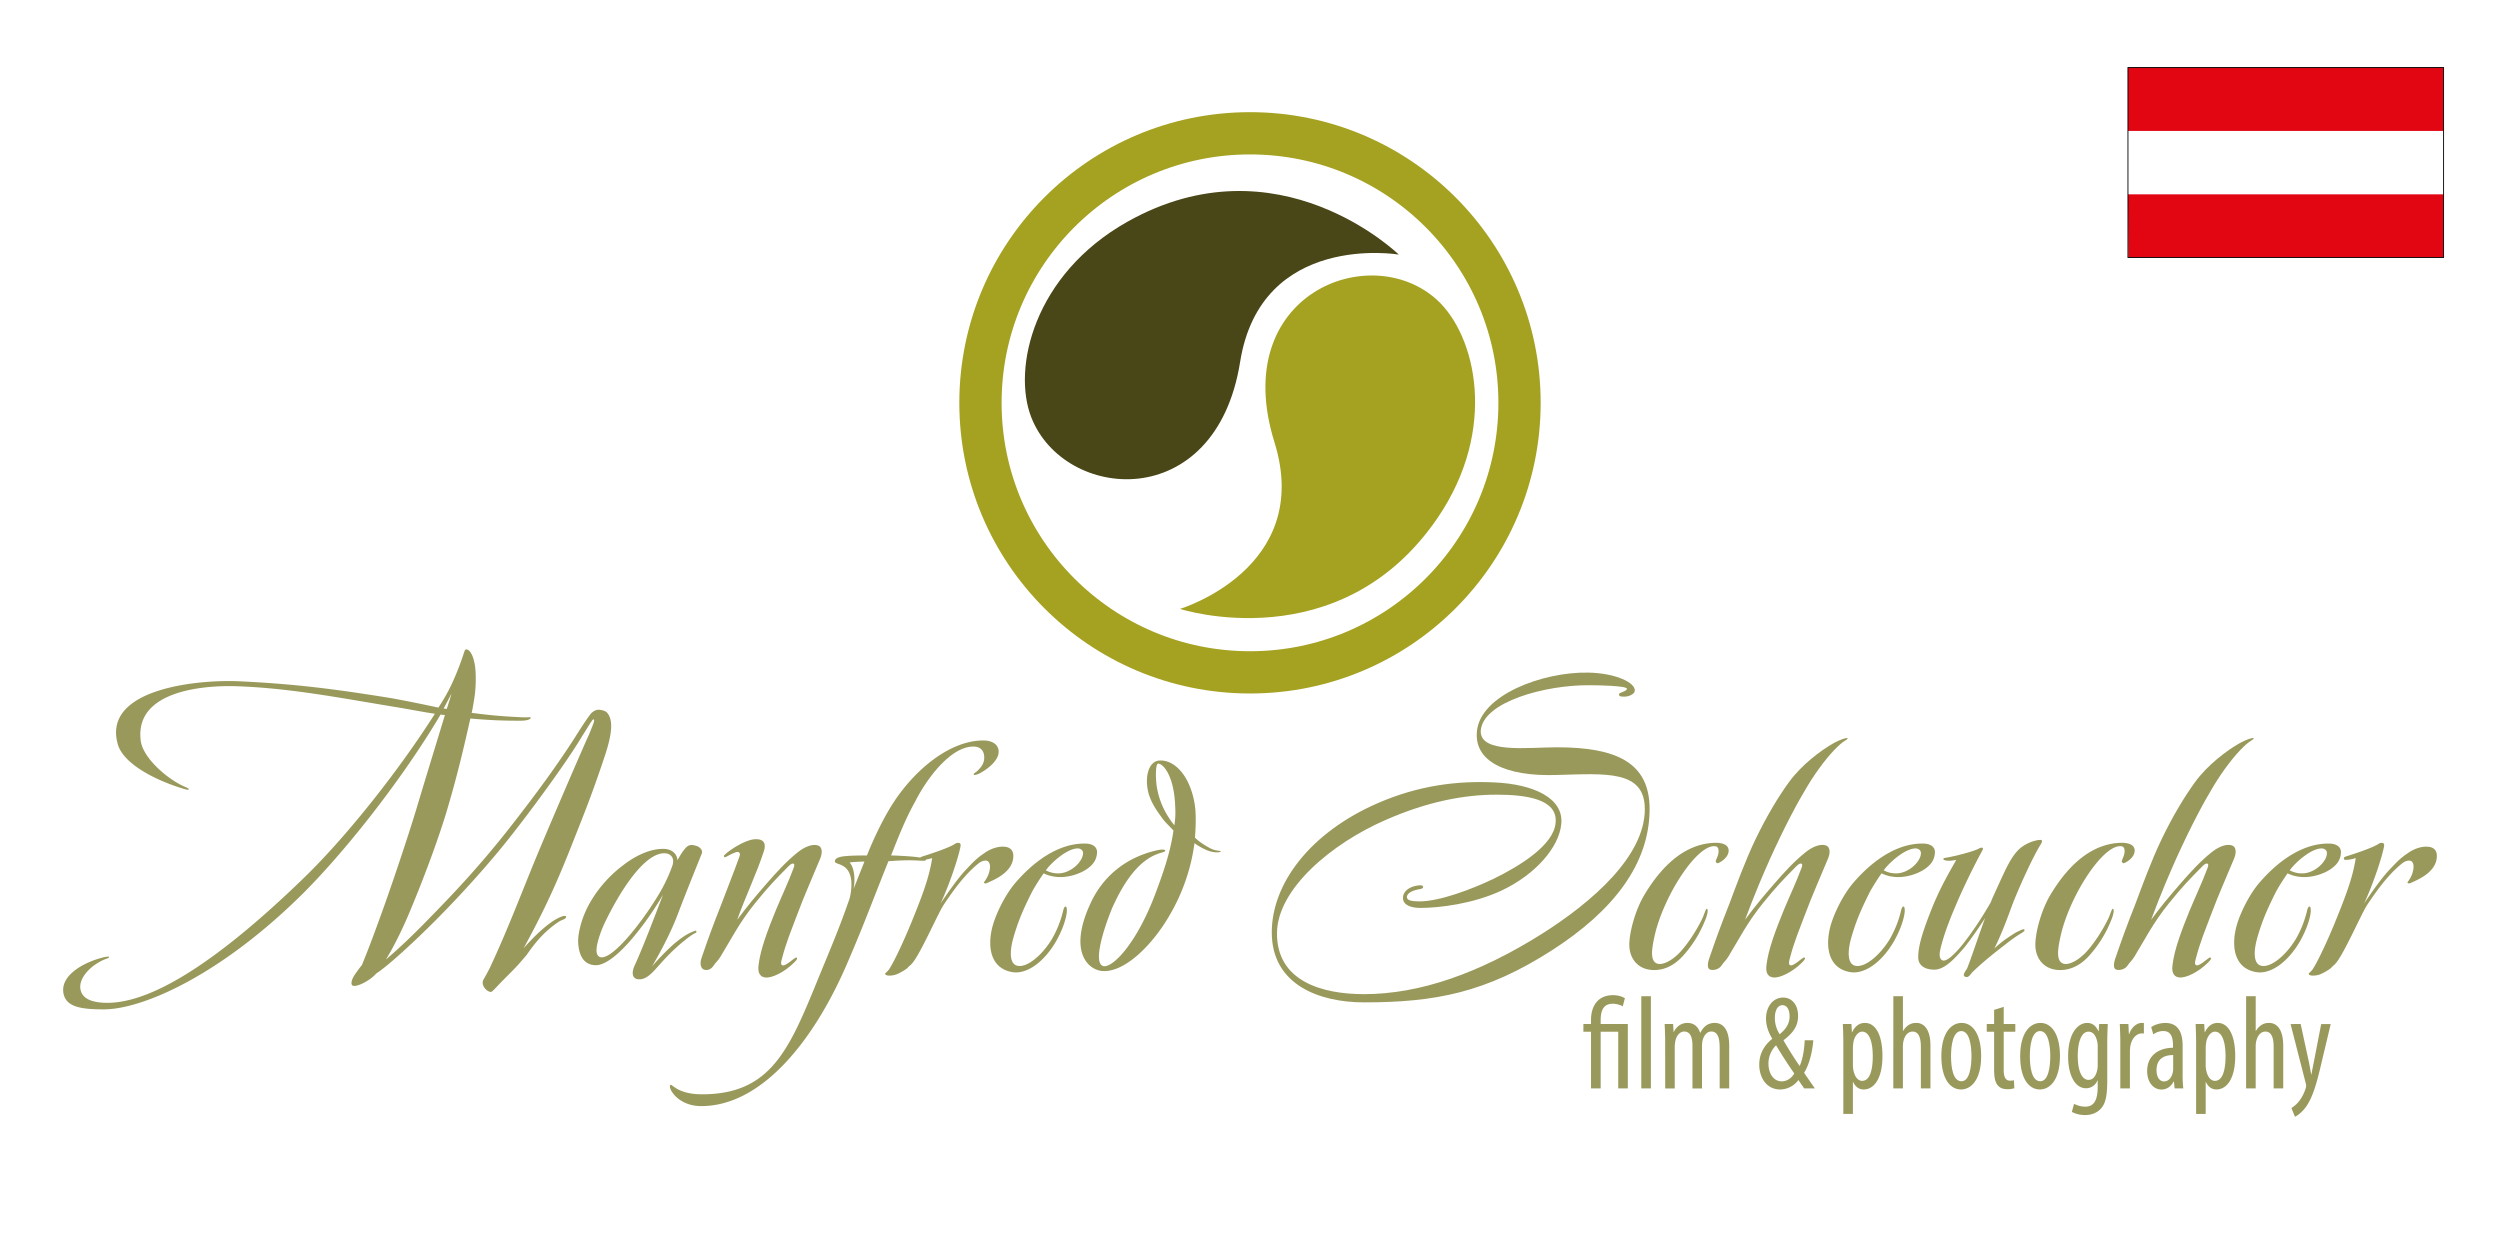 <svg id="f2ced137-11ca-4cea-b75c-b87fc13de5fe" data-name="Ebene 1" xmlns="http://www.w3.org/2000/svg" viewBox="0 0 2834.65 1417.32"><defs><style>.f6d1737b-1e77-4459-97af-273a0e39e321{fill:#fff;}.b25698ad-af42-4f09-b46c-3baa365926d6{fill:#99995c;}.bde699dc-6c40-406c-a7f6-efc2f1c66bd8{fill:#a5a121;}.b6f66c38-ea29-4987-9a7d-8acab48c8d14{fill:#494617;}.aae7d9db-e597-4574-9256-d63484fe10b3,.f12379c7-a879-4e5d-bd5f-e4b6cb9d5388{fill:none;}.aae7d9db-e597-4574-9256-d63484fe10b3{stroke:#a5a121;stroke-width:47.92px;}.add6ae13-d1d0-44bd-986d-8df0f85835ca{fill:#e20613;}.f12379c7-a879-4e5d-bd5f-e4b6cb9d5388{stroke:#000;stroke-width:1.01px;}</style></defs><rect class="f6d1737b-1e77-4459-97af-273a0e39e321" width="2834.65" height="1417.32"/><g id="b180f172-722d-40a8-ab12-536615277565" data-name="b63c9687-d5da-45ac-9bac-3c2cda20de2d"><path class="b25698ad-af42-4f09-b46c-3baa365926d6" d="M685.54,857.87c-14.9,44.64-23.3,65-41.17,110.11-17.35,43.15-30.73,70.39-50.58,107.1,15.39-17.35,31.74-32.22,44.15-36.19,1-.52,4.94-.52,3.94,1-.48,2.49-4.94,3-7.92,5-17.35,11.41-27.27,24.31-36.68,37.68-9.92,11.9-13.41,15.39-25.79,27.76-9.92,9.93-13.41,14.9-15.38,14.39-5.46-1-10.92-8.44-8-13.87,1.49-2.49,6.46-11.4,8.43-15.86,19.85-42.66,34.23-81.35,53.55-128C628,924.32,652.8,866.79,665.7,837.55c2-4,4.94-11.41,6.43-15.35,1.49-3.49,2-6.47,1-6.47-1-.48-2.49,2.49-4,4.46-2.46,4-6.43,10.41-9.92,15.87-16.84,28.28-54.52,79.34-75.85,106.62-28.28,36.71-64.48,75.88-90.75,102.15-21.81,21.82-51.58,49.58-66,59-6.95,7.92-21.33,15.35-26.28,13.87-2.48-.49-3-5.43,2.49-13.38,2.46-3.46,4.95-7,7.44-9.92,7.43-17.84,15.86-40.66,25.27-66.93,10.92-30.74,26.31-76.37,36.71-110.59,11.41-38.17,22.3-73.4,32.22-106.1l-4.94-.52C455,885.67,386,972.44,336.41,1020.05c-89.74,86.77-174.54,124-218.17,124.45-25.79,0-42.63-2.49-46.12-17.35C67.66,1106.82,93,1092,115.27,1086c5.46-1.48,8.43-1.48,8.43-1,0,1-1,1.49-4,2.46-15.87,6-31.74,21.85-28.25,35.23,2.46,10.89,15.35,14.38,30.25,14.38,45.6,0,116-37.68,224.61-143.33C397.4,943.68,455.41,868.8,493.09,809.3c-13.86-2-28.24-5-46.6-7.95-63-10.4-119-21.33-179.52-23.3-35.68-1-113,4.94-107.59,60,1,19.8,29.25,44.59,49.09,53.55,3.46,1.48,5.95,2.45,5.47,3.45s-3.5,0-6.95-1c-38.2-11.89-67.93-30.73-73.4-50.06-18.35-64.47,94.73-73.91,139.32-71.42,62,3,104.65,8.43,169.61,18.84,16.87,3,41.17,8,54.55,10.92a207,207,0,0,0,17.84-32.73,302.2,302.2,0,0,0,10.92-28.77c1-3,1.49-4.94,3.46-4.46,3,.49,7,5.47,9,16.87,2,10.89,1,28.25,0,35.2s-2.49,15.86-3.49,19.84c22.82,3,36.2,4,55.56,4.94,8.43.52,11.4-.48,11.4.52,0,2-4.46,3.46-11.92,3.46-19.33,0-33.23-.48-56.53-2.49-7.43,33.22-15.38,67-27.27,106.62-10.41,34.22-26.76,77.37-40.66,110.59-6.95,16.87-16.87,38.16-27.76,56,15.87-13.38,33.71-30.77,47.61-45.12,27.27-27.79,57.52-59.53,92.23-103.64,30.25-38.69,53.55-70.42,74.88-103.64,6.43-10.41,12.38-19.36,16.84-25.31,2.49-3.46,6.46-5.46,9.43-5.46,2.49,0,7.44,1,9.41,3C695.47,815.73,694.46,831.12,685.54,857.87ZM503,803.32l3.5.52c1.48-4,4.46-13.9,5.42-17.35C510,789.94,505.05,799.86,503,803.32Z"/><path class="b25698ad-af42-4f09-b46c-3baa365926d6" d="M768.58,1036.4c-7.47,19.84-18.35,40.65-29.28,59.49,9-10.89,23.3-24.78,28.76-28.76,6-4.94,13.42-9.4,17.88-10.89,1-.52,3-1.49,3.45-.52,1,1.49-.48,2-2.49,3-3.94,2-13.86,9.92-20.32,15.9-10.41,9.4-17.84,18.32-23.3,24.27s-11.9,12.41-19.85,11.4c-5.94-.48-7.91-6.43-3.94-15.34,7.92-16.88,21.3-51.58,32.22-80.35-11.89,20.33-26.27,40.17-39.69,55-14.38,15.87-27.24,24.79-36.19,24.79-13.86,0-19.81-10.89-20.33-27.28,0-8.92,3.49-22.78,8.44-33.71,8.43-18.84,23.82-38.2,41.65-51.58C720.46,970,737.81,962,753.2,962.52c10.4.48,14.86,7.43,14.86,12.89,2-3.49,5-8.43,6.47-10.4,4-5,5.94-8,12.89-6.47,7.44,1.49,9.41,6.47,8.44,8.92C788.91,984.82,778,1011.61,768.58,1036.4ZM753.2,967.46c-22.33,0-49.58,41.18-68.42,80.83-4,8.92-8.43,21.81-8.43,29.28,0,3.94,1.48,7.92,5.94,7.92,13.87,0,44.12-37.68,63.48-69.42a185,185,0,0,0,16.35-33.71C765.61,972.93,760.63,967.46,753.2,967.46Z"/><path class="b25698ad-af42-4f09-b46c-3baa365926d6" d="M904.34,1035.91c-7.43,19.81-12.86,32.22-17.84,51.55-1,3.49-1.48,6,.49,7s6.46-2,11.4-6c3-2,4-3.46,5-2.49s0,2.49-3,5.46c-10.92,10.93-25.31,17.88-32.74,16.87-7.92-1-8.43-8.43-7.43-14.86,2-16.87,10.4-39.2,19.32-61,7.44-17.84,13.9-31.22,19.85-47.08,1-2.49,2-5,.48-6-2-1-4.94,2-5.94,3-14.39,14.38-23.31,23.79-37.69,41.63-17.84,21.85-28.24,42.66-39.17,60.5-3,5-4.94,5.94-8,10.44-2.45,3.94-6.91,5.94-10.89,4.46-3-1-5.46-6-2.49-13.9,6.47-18.84,11.9-34.23,22.34-60.5,7.43-19.84,13.38-34.23,20.32-53.55,1.49-3.46,0-5.46-2-5.46-2.45,0-8.4,3-11.89,5-2,1-3,1.48-3.46.48-.52-1.49.48-2,2-3.46,4.46-4,20.85-15.38,32.22-16.38,11.93-1,13.41,5.94,10.93,13.41-8,24.79-21.34,52.55-30.25,77.85,11.89-15.9,18.84-24.3,31.73-39.2s23.82-26.76,36.68-37.16c7.47-6,16.39-9.93,22.82-8s5,10.41,2.49,15.87C920.21,997.23,912.29,1014.58,904.34,1035.91Z"/><path class="b25698ad-af42-4f09-b46c-3baa365926d6" d="M1112,876.23c-1.49,1-7.43,3.46-7.92,2s2-2,4.46-4.46c4.46-4.46,7.44-8.43,7.44-14.86,0-7.44-4-12.41-12.38-12.41-26.31,0-53.58,37.71-66,62.5-11.41,20.33-19.36,41.14-27.28,61,5.47,0,13.38.49,20.82,1,12.89,1,19.35,2.45,18.84,3.94-.49,2-7.44.51-18.33.51-9,0-16.38.49-24.3,1-21.81,54.56-26.27,68-45.11,112.08-38.69,91.75-98.7,165.63-167.12,165.63-26.31,0-37.68-19.84-35.23-23.82,2-2.46,7,10.44,36.2,10.44,83.83,0,101.67-59,138.87-148.76,16.84-40.69,21.3-53.06,28.24-72.91a61.47,61.47,0,0,0,2-20.81c-1.49-11.93-7-15.87-13.41-18.36-2.46-1-6-1.48-5-4.46,1.49-3.49,7-4.45,14.87-5,7-.49,14.9-.49,21.33-.49,6.43-16.35,17.84-41.17,29.76-59.49,24.79-38.2,64.44-70.91,102.12-70.91,12.42,0,18.36,6.43,17.36,14.38S1122.48,870.29,1112,876.23ZM963.28,977.87c6,6.46,6.47,21.33,4.46,30.25l12.41-31.22C975.69,976.9,967.26,977.39,963.28,977.87Z"/><path class="b25698ad-af42-4f09-b46c-3baa365926d6" d="M1122.41,999.72c-1.48.48-4.94,3-6.43,1.48-1-.51.49-1.48,2.46-5a27.6,27.6,0,0,0,4-11.9c.49-4.46-1-8-4-8.43-3.46-.49-7,1.49-9.41,3.49a129.84,129.84,0,0,0-14.38,13.86c-9.92,10.93-18.35,23.3-25.3,33.71-7.44,12.41-26.28,55.55-35.2,65.48-1.48,2-3,2.49-5,4.94-2,2-10.41,7-14.39,8-3.45,1-9.4,1.49-10.89-.52-1-1.48,1.49-2,4-5.42,6.43-9.44,19.81-38.69,28.76-61.51,12.9-31.73,17.84-48.6,20.33-65a38.56,38.56,0,0,1-9.44,2c-1,0-3.45.51-4-1-.49-2,1.48-2.49,3-3,8-2.49,30.77-9.93,36.71-14.39a6.09,6.09,0,0,1,5-.51c1.48,1.48,1,3,.52,5.46-4,17.87-14.9,47.6-22.34,63,8.44-12.42,18.36-26.8,27.76-37.2,9-9.44,12.9-13.9,21.85-19.85,3.94-3,12.38-7.43,20.81-7.43,13.38,0,12.41,9.92,11.9,13.9C1146.72,986.82,1133.82,994.74,1122.41,999.72Z"/><path class="b25698ad-af42-4f09-b46c-3baa365926d6" d="M1234.46,983.85c-8,6.43-23.34,11.89-36.72,10.41a42.66,42.66,0,0,1-14.38-4c-2.49,3.46-10.41,15.38-13.86,22.33-9.92,19.81-15.39,32.71-20.85,52.07-4.46,16.83-3,28.24,4.46,30.25,10.93,3,28.28-11.41,39.69-30.25a120.73,120.73,0,0,0,12.37-30.77c.52-2.46,1.49-6,3-6s1.48,3,1.48,5.46c-.48,7.44-4.46,20.33-12.37,34.23-13.9,23.78-33.22,37.16-49.09,34.71-22.33-3.49-28.77-23.82-23.82-47.61,3-14.9,14.38-39.16,27.27-54.06,25.31-29.25,53.07-44.63,78.86-44.12,8.44,0,13.38,3.94,13.38,9.41C1243.86,972.93,1240.89,978.87,1234.46,983.85ZM1222.05,962c-12.42,0-30.74,16.87-36.2,24.82a28.32,28.32,0,0,0,13.38,3.46c14.86.48,29.25-13.9,28.76-23.3C1228,964,1225,962,1222.05,962Z"/><path class="b25698ad-af42-4f09-b46c-3baa365926d6" d="M1367.28,963.49a71.26,71.26,0,0,1-12.9-7.43,218.17,218.17,0,0,1-28.28,81.82c-20.32,35.2-52.54,66-77.37,63-15.35-2-37.68-22.33-11.89-77.37,12.9-27.76,37.68-51.06,75.37-59.49,5-1,9-1,9,.48s-4,2-8,3.49c-19.85,6.92-37.2,27.76-52.55,62.47-11.41,28.25-20.85,62.47-9.44,65,10.41,2,38.2-25.79,60-85.29,6.43-17.35,15.87-43.14,19.32-68.45-3.45-3.94-8.43-8.4-11.89-12.89-5-6.92-14.87-19.33-17.35-33.71-3-16.87,2-31.73,12.89-32.74,17.36-1.48,35.71,17.36,40.66,51.1,1.48,9.92,1,25.27,0,36.2,4.94,4.94,11.4,8.91,16.87,11.89,7.43,4,12.89,2.49,12.37,4C1382.63,967,1374.71,967,1367.28,963.49Zm-54.07-97.66c-3.46,0-3,20.32-1,29.24a89.09,89.09,0,0,0,12.89,31.74,68.93,68.93,0,0,0,6.47,8.92,90.61,90.61,0,0,0,1-19.81c-1-36.72-13.9-50.09-19.36-50.09Z"/><path class="b25698ad-af42-4f09-b46c-3baa365926d6" d="M1760.38,1077.05c-75.4,48.61-133.41,59.5-213.75,59.5-50.58,0-104.61-19.81-104.61-79.34,0-55.52,43.63-113.05,119.51-146.27,47.6-20.81,91.71-25.79,133.37-23.78,43.15,2,78.34,17.35,75.37,47.08-2.46,26.79-29.73,57.53-67.42,75.37-32.73,15.38-71.42,19.84-92.23,19.84-9.44,0-19.84-2.49-19.84-11.41,0-8.43,8.91-12.89,15.86-13.86,2.49-.52,6.95-1,6.95,1.48s-4.46,2.46-6.46,3c-5,1-12.38,4-11.89,8.92.48,3.45,5.46,4.46,14.38,4.46,22.81,0,59.49-13.9,84.28-25.79,28.28-13.87,68-37.69,69.94-63.48,2.49-26.75-33.23-31.73-66.93-31.73-37.2,0-78.86,8-126,28.76-60.5,26.28-122.48,77.85-123,128-.48,54.55,50.58,69.42,98.67,69.42,63.47,0,130.92-23.82,201.82-68.45C1805,1023,1865,971,1865,917.41c0-44.64-44.63-40.18-99.67-38.69-60,2-93.72-16.39-90.75-49.09,3.46-41.66,74.88-67.93,126-67,31.25.52,54.06,11.41,53.06,20.84-.48,3.46-6.43,6.43-11.89,6.43-3,0-5.46,0-6-2s2.46-2.49,4.46-3.49c2.49-1,4.46-2,4.46-3.46,0-3.45-33.22-4-42.14-4C1752,776.46,1682,795.79,1679,828c-2,26.76,53.55,19.33,86.29,19.33,66.93,0,105.13,16.87,105.13,69.94C1870.45,979.87,1828.79,1032.94,1760.38,1077.05Z"/><path class="b25698ad-af42-4f09-b46c-3baa365926d6" d="M1951.55,976.9c-2,1-4.45,3-5.46,1-1.48-1,0-3,.49-4.94,2.49-4.46,3.49-12.9-1.49-13.38-19.32-3-55,50.06-67.45,95.2-2.45,9.41-4.46,19.85-4.46,25.79,0,6.92,2,10.41,5.47,11.9,6.46,2.49,17.87-3.5,27.27-13.9,8.44-9.4,17.84-23.79,24.3-37.2,2.49-5.43,4-11.37,5-10.89,2.49.49,0,8.92-2,13.38a132.6,132.6,0,0,1-23.82,38.68c-9.89,11.41-21.3,17.36-33.71,17.36-18.84,0-27.76-13.38-28.24-27.28-.52-12.89,5.94-39.65,17.35-58.49,24.79-41.17,52.55-58,80.31-58.53,9.44,0,14.38,3,14.9,7.92C1960.47,969.47,1956,973.93,1951.55,976.9Z"/><path class="b25698ad-af42-4f09-b46c-3baa365926d6" d="M2029.82,1094.41c2,1,6.47-2,11.41-6,3-2,4-3.46,5-2.49s0,2.49-3,5.46c-10.93,10.93-25.31,17.88-32.74,16.87-8-1-8.44-8.43-7.43-14.86,2-16.87,10.4-39.2,19.32-61,7.43-17.84,13.9-31.22,19.84-47.08,1-2.49,2-5,.49-6-2-1-5,2-6,3-14.38,14.38-23.3,23.79-37.68,41.63-17.84,21.85-28.28,42.66-39.17,60.5-3,5-5,5.94-8,10.44-2.45,3.94-8.92,5.94-12.9,4.46-3-1-3.45-6-.48-13.9,6.47-18.84,11.89-34.23,22.33-60.5,7.44-19.84,17.84-48.61,29.73-73.39,12.42-25.79,25.79-48.09,37.69-64.44,14.38-19.85,36.19-36.23,51.09-44.63,6.43-3.5,14.38-6.47,15.35-5.47,1.49,1.49-3,1.49-11.41,9.92-9.4,8.92-22.3,25.28-33.7,44.12-10.89,17.87-25.79,45.63-42.63,82.83-7.47,16.83-16.39,37.2-28.28,68.93,11.89-15.9,18.84-24.3,31.74-39.2s23.78-26.76,36.68-37.16c7.46-6,16.38-9.93,22.81-8s5,10.41,2.49,15.87c-9.43,22.82-17.35,40.17-25.3,61.5-7.44,19.81-12.9,32.22-17.84,51.55C2028.34,1091,2027.85,1093.44,2029.82,1094.41Z"/><path class="b25698ad-af42-4f09-b46c-3baa365926d6" d="M2184.49,983.85c-7.95,6.43-23.33,11.89-36.71,10.41a42.43,42.43,0,0,1-14.38-4c-2.49,3.46-10.41,15.38-13.87,22.33-9.92,19.81-15.38,32.71-20.84,52.07-4.46,16.83-3,28.24,4.46,30.25,10.92,3,28.28-11.41,39.68-30.25a120.76,120.76,0,0,0,12.38-30.77c.52-2.46,1.49-6,3-6s1.49,3,1.49,5.46c-.48,7.44-4.46,20.33-12.38,34.23-13.89,23.78-33.22,37.16-49.09,34.71-22.33-3.49-28.76-23.82-23.82-47.61,3-14.9,14.39-39.16,27.28-54.06,25.31-29.25,53.07-44.63,78.86-44.12,8.43,0,13.38,3.94,13.38,9.41C2193.9,972.93,2190.92,978.87,2184.49,983.85ZM2172.08,962c-12.41,0-30.73,16.87-36.19,24.82a28.28,28.28,0,0,0,13.37,3.46c14.87.48,29.25-13.9,28.77-23.3C2178,964,2175.05,962,2172.08,962Z"/><path class="b25698ad-af42-4f09-b46c-3baa365926d6" d="M2313.82,957.54c-7.92,12.41-24.3,47.61-32.74,69.94-3.94,10.89-11.37,31.22-19.81,48.09a107.46,107.46,0,0,1,15.35-12.38c6-4,9-6,12.41-7.47,2-1,5.95-3,6.43-1.48s-1.48,2.48-3,3.49a171.46,171.46,0,0,0-18.32,12.89c-8.44,6.43-26.31,20.33-38.2,32.22-1,1-3.46,5.46-6.43,5-5-1-2.49-4.49,1-9.92,5.46-13.9,13.89-39.69,20.36-57-6.95,10.92-18.88,27.76-24.31,34.22-9.43,10.89-21.33,24.31-33.22,24.31-12.89,0-18.36-6.47-18.36-13.9,0-11.89,4-27.28,16.88-59,8.91-21.33,17.35-35.72,26.27-51.58a42.29,42.29,0,0,1-8,1c-4.46,0-7.43-1-6.43-2.49.48-1,2-.48,10.4-2.45,7.44-1.49,26.28-6.47,30.74-9.44,2.49-1,4.46-.49,3,2.49-8.92,16.35-20.33,39.16-30.25,62.47-8.92,20.84-13.86,35.22-16.84,47.12-1.48,5.94-3,13.37,2,15.34,5,1.49,13.89-7.91,20.32-15.34,9.44-11.41,21.82-29.25,32.74-48.13,1.49-2,2.49-5.42,3.46-7.43,5.46-11.89,12.41-27.76,17.35-37.16,4-7.47,9.44-16.39,16.87-21.33,9.44-6.47,20.33-8,21.33-7S2315.31,955.09,2313.82,957.54Z"/><path class="b25698ad-af42-4f09-b46c-3baa365926d6" d="M2411.93,976.9c-2,1-4.46,3-5.46,1-1.49-1,0-3,.48-4.94,2.49-4.46,3.5-12.9-1.48-13.38-19.33-3-55,50.06-67.42,95.2-2.48,9.41-4.49,19.85-4.49,25.79,0,6.92,2,10.41,5.46,11.9,6.47,2.49,17.88-3.5,27.28-13.9,8.43-9.4,17.84-23.79,24.3-37.2,2.49-5.43,4-11.37,5-10.89,2.48.49,0,8.92-2,13.38a133.42,133.42,0,0,1-23.79,38.68c-9.92,11.41-21.33,17.36-33.74,17.36-18.84,0-27.76-13.38-28.24-27.28-.52-12.89,5.94-39.65,17.35-58.49,24.79-41.17,52.55-58,80.31-58.53,9.44,0,14.38,3,14.9,7.92C2420.85,969.47,2416.39,973.93,2411.93,976.9Z"/><path class="b25698ad-af42-4f09-b46c-3baa365926d6" d="M2490.2,1094.41c2,1,6.46-2,11.41-6,3-2,4-3.46,5-2.49s0,2.49-3,5.46c-10.92,10.93-25.3,17.88-32.73,16.87-8-1-8.44-8.43-7.44-14.86,2-16.87,10.41-39.2,19.33-61,7.43-17.84,13.89-31.22,19.84-47.08,1-2.49,2-5,.48-6-2-1-4.94,2-5.94,3-14.38,14.38-23.3,23.79-37.68,41.63-17.84,21.85-28.28,42.66-39.17,60.5-3,5-5,5.94-8,10.44-2.46,3.94-8.92,5.94-12.9,4.46-3-1-3.45-6-.48-13.9,6.46-18.84,11.89-34.23,22.33-60.5,7.43-19.84,17.84-48.61,29.73-73.39,12.41-25.79,25.79-48.09,37.68-64.44,14.38-19.85,36.2-36.23,51.1-44.63,6.43-3.5,14.38-6.47,15.35-5.47,1.48,1.49-3,1.49-11.41,9.92-9.4,8.92-22.3,25.28-33.71,44.12-10.89,17.87-25.79,45.63-42.62,82.83-7.47,16.83-16.39,37.2-28.28,68.93,11.89-15.9,18.84-24.3,31.74-39.2s23.78-26.76,36.67-37.16c7.47-6,16.39-9.93,22.82-8s5,10.41,2.49,15.87c-9.44,22.82-17.35,40.17-25.31,61.5-7.43,19.81-12.89,32.22-17.83,51.55C2488.71,1091,2488.23,1093.44,2490.2,1094.41Z"/><path class="b25698ad-af42-4f09-b46c-3baa365926d6" d="M2644.87,983.85c-7.95,6.43-23.34,11.89-36.71,10.41a42.72,42.72,0,0,1-14.39-4c-2.49,3.46-10.4,15.38-13.86,22.33-9.92,19.81-15.38,32.71-20.85,52.07-4.45,16.83-3,28.24,4.46,30.25,10.93,3,28.28-11.41,39.69-30.25a120.76,120.76,0,0,0,12.38-30.77c.52-2.46,1.48-6,3-6s1.49,3,1.49,5.46c-.49,7.44-4.46,20.33-12.38,34.23-13.9,23.78-33.22,37.16-49.09,34.71-22.33-3.49-28.76-23.82-23.82-47.61,3-14.9,14.38-39.16,27.28-54.06,25.3-29.25,53.06-44.63,78.85-44.12,8.44,0,13.38,3.94,13.38,9.41C2654.27,972.93,2651.3,978.87,2644.87,983.85ZM2632.46,962c-12.41,0-30.73,16.87-36.2,24.82a28.32,28.32,0,0,0,13.38,3.46c14.87.48,29.25-13.9,28.76-23.3C2638.4,964,2635.43,962,2632.46,962Z"/><path class="b25698ad-af42-4f09-b46c-3baa365926d6" d="M2736.52,999.72c-1.49.48-4.95,3-6.43,1.48-1-.51.48-1.48,2.45-5a27.6,27.6,0,0,0,4-11.9c.48-4.46-1-8-4-8.43-3.46-.49-6.95,1.49-9.4,3.49a127.24,127.24,0,0,0-14.38,13.86c-9.93,10.93-18.36,23.3-25.31,33.71-7.43,12.41-26.27,55.55-35.19,65.48-1.49,2-3,2.49-5,4.94-2,2-10.41,7-14.38,8-3.46,1-9.41,1.49-10.89-.52-1-1.48,1.48-2,4-5.42,6.43-9.44,19.81-38.69,28.77-61.51,12.89-31.73,17.83-48.6,20.32-65a38.48,38.48,0,0,1-9.43,2c-1,0-3.46.51-4-1-.48-2,1.49-2.49,3-3,7.95-2.49,30.77-9.93,36.72-14.39a6,6,0,0,1,4.94-.51c1.49,1.48,1,3,.52,5.46-4,17.87-14.9,47.6-22.33,63,8.43-12.42,18.35-26.8,27.76-37.2,9-9.44,12.89-13.9,21.85-19.85,3.94-3,12.37-7.43,20.81-7.43,13.38,0,12.41,9.92,11.89,13.9C2760.82,986.82,2747.92,994.74,2736.52,999.72Z"/><path class="bde699dc-6c40-406c-a7f6-efc2f1c66bd8" d="M1445.06,501.42c44.52,143.21-107.12,189-107.12,189s181.79,58.89,292.3-103.5c68.39-100.59,43.24-206.78-1-247C1553.45,271,1392.82,333.83,1445.06,501.42Z"/><path class="b6f66c38-ea29-4987-9a7d-8acab48c8d14" d="M1406.12,410.37C1429.85,262.29,1586,288.65,1586,288.65s-136.71-133.52-307.86-37.12c-106,59.75-130.59,166-108.79,221.71C1206.66,568.65,1378.48,583.72,1406.12,410.37Z"/><circle class="aae7d9db-e597-4574-9256-d63484fe10b3" cx="1417.32" cy="456.75" r="305.61"/><path class="b25698ad-af42-4f09-b46c-3baa365926d6" d="M1804,1234.09v-64.23h-8.65v-8.8H1804v-4.84c0-13.08,5.94-27.84,25-27.84,5.81,0,10.88,1.79,13.37,3.5L1840,1141a25,25,0,0,0-11.29-2.9c-11.06,0-13.79,8.15-13.79,19.29v3.7h30.8v73h-10.88v-64.23h-19.92v64.23Z"/><path class="b25698ad-af42-4f09-b46c-3baa365926d6" d="M1861,1129.58h10.87v104.51H1861Z"/><path class="b25698ad-af42-4f09-b46c-3baa365926d6" d="M1888.06,1179.91c0-8.59-.38-13-.57-18.85h9.58l.55,9h.28c2.94-5.93,8.14-10.21,15.43-10.21,6.38,0,11.79,3.24,14.36,11.16h.3a22.78,22.78,0,0,1,6.73-8.38,16.64,16.64,0,0,1,9.48-2.78c9.29,0,16.49,7.18,16.49,25.82v48.43h-10.83v-45.76c0-9.54-1.3-18.76-9.56-18.76-4.59,0-8.5,4.08-10,11a35.25,35.25,0,0,0-.46,6.57v47H1919v-47.93c0-8-1.32-16.59-9.41-16.59-4.51,0-8.91,4.11-10.19,11.88a36.09,36.09,0,0,0-.47,6.23v46.41h-10.82Z"/><path class="b25698ad-af42-4f09-b46c-3baa365926d6" d="M2045.65,1234.09c-1.77-2.65-3.3-4.63-6.46-9.54a26.11,26.11,0,0,1-20.62,10.76c-16,0-23.83-14-23.83-28.17,0-11,4.57-21.06,14.59-29.13l.08-.42c-4.19-6.86-7-14.4-7-22.8,0-12.38,7.16-23.69,19.56-23.69,8.7,0,16.79,6.91,16.79,20.91,0,10.08-4.26,18.21-16.39,27.37v.55c3.61,6.27,10.81,18.17,18.18,28.83,4.23-9.39,5.45-22.37,5.72-29.25h9.78c-1,12-4.07,26.59-10.45,36.85,1.81,2.88,5.48,8.06,12.21,17.73Zm-11.2-16.87c-8.21-11.87-15-22.57-20.64-32a29.21,29.21,0,0,0-8.63,20.74c0,10.36,5.2,20.13,15.1,20.13,5.81-.09,10.72-3.25,14.17-8.87Zm-22-63.13c0,7,1.72,12.38,5.39,18.62,7.37-6,11.3-12.28,11.3-20.15,0-6.15-2-12.81-8.12-12.81-5.65,0-8.57,6.34-8.57,14.34Z"/><path class="b25698ad-af42-4f09-b46c-3baa365926d6" d="M2090.08,1183.83c0-11.25-.38-17.67-.56-22.77h9.74l.53,9.25h.3c3.74-7.82,9.13-10.47,14.5-10.47,11.92,0,19.84,13.48,19.84,37.53,0,27.14-10.53,37.94-21.23,37.94-6.44,0-10.1-4.32-12-8.44h-.27v36.21h-10.85Zm10.85,23.45a28.8,28.8,0,0,0,.52,6c2.13,10.4,7,12.25,10,12.25,9.07,0,12-13.22,12-27.94,0-15.16-3.41-27.84-12.09-27.84-5,0-9.39,6.59-10,13.25a31.21,31.21,0,0,0-.4,5.55Z"/><path class="b25698ad-af42-4f09-b46c-3baa365926d6" d="M2146.79,1129.58h10.87v39.29h.29a20.62,20.62,0,0,1,5.79-6.4,15.63,15.63,0,0,1,9.12-2.63c8.7,0,16,7.33,16,25.78v48.47H2178V1187c0-9-1.9-17.33-9.29-17.33-5.05,0-9,3.92-10.63,11.65a32.4,32.4,0,0,0-.46,5.47v47.32h-10.87Z"/><path class="b25698ad-af42-4f09-b46c-3baa365926d6" d="M2246.35,1197.49c0,28.28-12.34,37.82-22.83,37.82-12.27,0-22.3-12-22.3-37.65,0-26.64,11.21-37.82,23-37.82C2236.47,1159.84,2246.35,1172.08,2246.35,1197.49Zm-34.16,0c0,12.09,2,28.49,11.86,28.49,9.39,0,11.31-17.07,11.31-28.49,0-11.18-1.92-28.4-11.58-28.4s-11.59,17.26-11.59,28.44Z"/><path class="b25698ad-af42-4f09-b46c-3baa365926d6" d="M2271.93,1141.61v19.45h13.16v8.8h-13.16v43.45c0,9.51,3.2,12,7.14,12a18.24,18.24,0,0,0,4.42-.46l.49,9a22.43,22.43,0,0,1-8.09,1.13c-4.34,0-8.15-1.24-10.74-4.4-2.78-3.34-4.1-8.21-4.1-18.34v-42.39h-8.36v-8.8h8.36v-16Z"/><path class="b25698ad-af42-4f09-b46c-3baa365926d6" d="M2335.72,1197.49c0,28.28-12.34,37.82-22.83,37.82-12.28,0-22.3-12-22.3-37.65,0-26.64,11.2-37.82,23-37.82C2325.84,1159.84,2335.72,1172.08,2335.72,1197.49Zm-34.16,0c0,12.09,2,28.49,11.86,28.49,9.39,0,11.3-17.07,11.3-28.49,0-11.18-1.91-28.4-11.58-28.4s-11.58,17.26-11.58,28.44Z"/><path class="b25698ad-af42-4f09-b46c-3baa365926d6" d="M2389.94,1161.06c-.21,5-.61,11.52-.61,22.77v40.83c0,19.24-2.28,26.55-6.78,31.85-4.15,5-10.62,7.8-18.26,7.8a31.93,31.93,0,0,1-15.12-3.58l2.55-9.16a27.26,27.26,0,0,0,12.78,3.22c8.65,0,14-5.79,14-22.34v-7.39h-.29a13.75,13.75,0,0,1-13.08,8.86c-12.15,0-20.17-14.57-20.17-36.07,0-26.93,11.45-38,21.62-38,7.25,0,10.68,5.12,12.77,9.41h.27l.55-8.19Zm-11.44,25.14a21.61,21.61,0,0,0-.54-5.32c-1.23-5-3.71-11.1-9.92-11.1-7.88,0-12.15,11.33-12.15,27.5,0,18.72,5.51,27.16,12.13,27.16,3.37,0,7.6-1.62,9.79-10.44a25.36,25.36,0,0,0,.69-6.61Z"/><path class="b25698ad-af42-4f09-b46c-3baa365926d6" d="M2404.13,1179.91c0-6.17-.38-13.41-.57-18.85h9.75l.53,11.42h.38c2.21-6.93,8-12.64,14.36-12.64a14.6,14.6,0,0,1,2.29.15v11.87a15.14,15.14,0,0,0-2.23-.1c-6.93,0-12.11,6.8-13.22,15.22a47.54,47.54,0,0,0-.4,6.64v40.47h-10.89Z"/><path class="b25698ad-af42-4f09-b46c-3baa365926d6" d="M2465.7,1234.09l-.74-7.73h-.38c-3,5.64-7.81,9-13.75,9-9.18,0-16.25-8.23-16.25-20.89,0-18.26,13.73-26.32,29.29-26.47v-2.31c0-9.88-2.36-16.64-11-16.64a19.34,19.34,0,0,0-11.35,3.79l-2.34-8.17c2.86-2.21,9.18-4.78,16-4.78,13.75,0,19.63,9.56,19.63,26v31.69a132.27,132.27,0,0,0,.74,16.53Zm-1.62-37.82c-5.6,0-18.87,1.18-18.87,17.06,0,9.51,4.55,12.86,8.45,12.86,4.73,0,8.82-3.79,10.08-10.91a20.32,20.32,0,0,0,.34-4.19Z"/><path class="b25698ad-af42-4f09-b46c-3baa365926d6" d="M2490.08,1183.83c0-11.25-.37-17.67-.56-22.77h9.75l.52,9.25h.3c3.75-7.82,9.14-10.47,14.51-10.47,11.91,0,19.83,13.48,19.83,37.53,0,27.14-10.53,37.94-21.22,37.94-6.45,0-10.11-4.32-12-8.44h-.27v36.21h-10.85Zm10.85,23.45a28.14,28.14,0,0,0,.53,6c2.12,10.4,7,12.25,10,12.25,9.07,0,12-13.22,12-27.94,0-15.16-3.41-27.84-12.09-27.84-5,0-9.39,6.59-10,13.25a31.21,31.21,0,0,0-.4,5.55Z"/><path class="b25698ad-af42-4f09-b46c-3baa365926d6" d="M2546.79,1129.58h10.87v39.29h.29a20.62,20.62,0,0,1,5.79-6.4,15.63,15.63,0,0,1,9.12-2.63c8.7,0,16,7.33,16,25.78v48.47H2578V1187c0-9-1.89-17.33-9.29-17.33-5.05,0-9,3.92-10.63,11.65a33.47,33.47,0,0,0-.46,5.47v47.32h-10.87Z"/><path class="b25698ad-af42-4f09-b46c-3baa365926d6" d="M2608.62,1161.06l9.09,42c1.27,5.66,1.92,10.46,2.84,15.08h.3c.72-4.15,1.89-9.69,2.91-15l8.14-42h10.81l-11.18,46.9c-4.28,18.36-9,36.07-17,47.14-4.8,6.53-9.92,9.9-12.34,11.08l-4.06-9.88a34.53,34.53,0,0,0,9.73-9.16,46.56,46.56,0,0,0,6.16-12.31,11.56,11.56,0,0,0,.81-3.67,8.58,8.58,0,0,0-.38-2.71l-17.27-67.39Z"/></g><g id="aae22136-c2d5-424f-b63a-73d058230341" data-name="ac6cc877-2568-4c6b-aff0-d56be6599660"><rect class="add6ae13-d1d0-44bd-986d-8df0f85835ca" x="2412.8" y="76.61" width="357.89" height="71.88"/><rect class="f6d1737b-1e77-4459-97af-273a0e39e321" x="2412.8" y="148.49" width="357.89" height="71.88"/><polyline class="add6ae13-d1d0-44bd-986d-8df0f85835ca" points="2770.69 291.89 2770.69 220.37 2412.8 220.37 2413.18 291.89 2770.69 291.89"/><rect class="f12379c7-a879-4e5d-bd5f-e4b6cb9d5388" x="2412.8" y="76.61" width="357.89" height="215.29"/></g></svg>